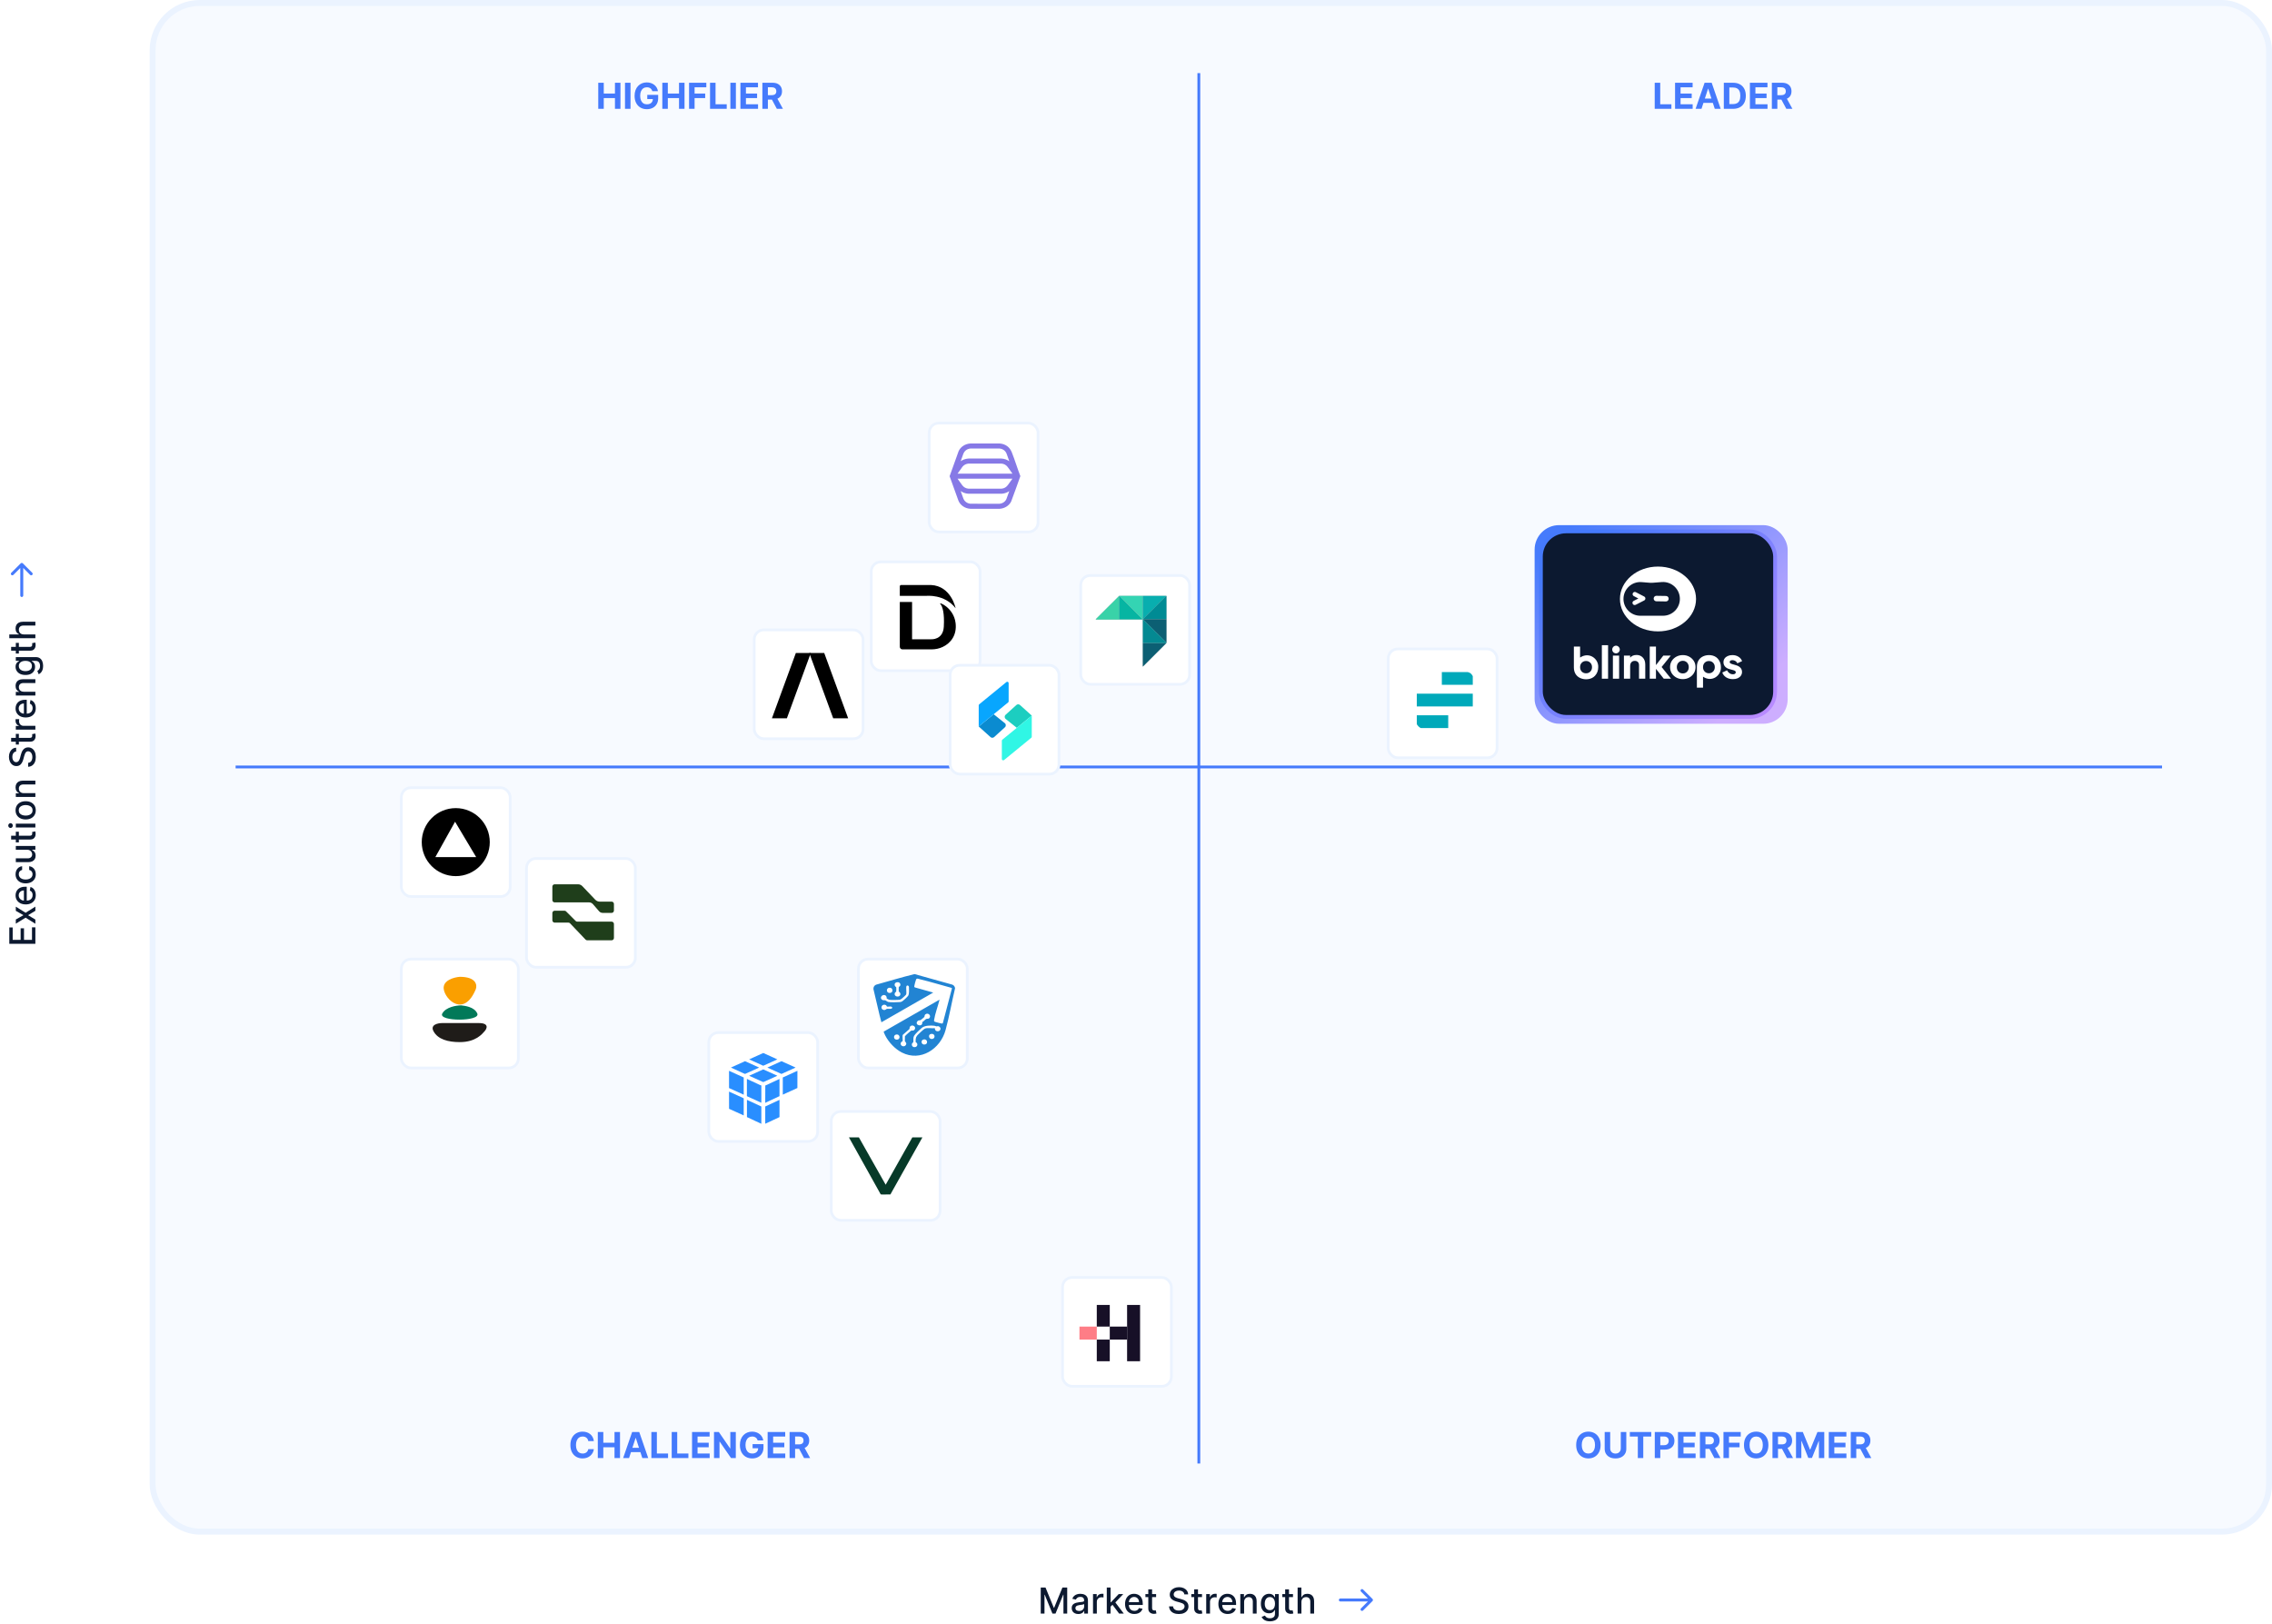 <svg width="835" height="597" viewBox="0 0 835 597" fill="none" xmlns="http://www.w3.org/2000/svg">
<path d="M382.493 583.453H384.248L387.298 590.902H387.41L390.461 583.453H392.216V593.035H390.84V586.101H390.751L387.925 593.021H386.784L383.958 586.097H383.869V593.035H382.493V583.453ZM396.297 593.194C395.841 593.194 395.429 593.11 395.061 592.941C394.693 592.77 394.402 592.522 394.186 592.198C393.974 591.873 393.868 591.475 393.868 591.004C393.868 590.599 393.946 590.265 394.102 590.003C394.258 589.741 394.469 589.534 394.734 589.381C394.999 589.228 395.295 589.113 395.623 589.035C395.95 588.957 396.284 588.898 396.624 588.857C397.054 588.807 397.404 588.767 397.672 588.735C397.94 588.701 398.135 588.646 398.257 588.572C398.379 588.497 398.439 588.375 398.439 588.207V588.174C398.439 587.765 398.324 587.449 398.093 587.224C397.865 587 397.525 586.887 397.073 586.887C396.602 586.887 396.231 586.992 395.96 587.201C395.691 587.407 395.506 587.636 395.403 587.888L394.088 587.589C394.244 587.152 394.472 586.8 394.771 586.532C395.074 586.26 395.422 586.064 395.815 585.942C396.208 585.817 396.621 585.755 397.054 585.755C397.341 585.755 397.646 585.789 397.967 585.858C398.291 585.923 398.594 586.045 398.874 586.223C399.158 586.401 399.391 586.655 399.572 586.985C399.752 587.313 399.843 587.739 399.843 588.263V593.035H398.477V592.053H398.421C398.33 592.233 398.194 592.411 398.014 592.586C397.833 592.761 397.6 592.906 397.316 593.021C397.033 593.136 396.693 593.194 396.297 593.194ZM396.601 592.071C396.987 592.071 397.318 591.995 397.593 591.842C397.87 591.689 398.081 591.49 398.224 591.243C398.371 590.994 398.444 590.727 398.444 590.443V589.517C398.394 589.567 398.297 589.613 398.154 589.657C398.014 589.698 397.853 589.733 397.672 589.765C397.491 589.793 397.315 589.819 397.143 589.844C396.972 589.866 396.828 589.885 396.713 589.9C396.442 589.935 396.194 589.992 395.969 590.073C395.748 590.155 395.57 590.271 395.436 590.424C395.305 590.574 395.239 590.774 395.239 591.023C395.239 591.369 395.367 591.631 395.623 591.809C395.879 591.984 396.204 592.071 396.601 592.071ZM401.706 593.035V585.849H403.058V586.99H403.133C403.264 586.603 403.495 586.299 403.826 586.078C404.159 585.853 404.537 585.741 404.958 585.741C405.045 585.741 405.148 585.744 405.267 585.75C405.388 585.757 405.484 585.764 405.552 585.774V587.112C405.496 587.096 405.396 587.079 405.253 587.06C405.109 587.039 404.966 587.028 404.822 587.028C404.492 587.028 404.197 587.098 403.938 587.238C403.682 587.375 403.479 587.567 403.33 587.814C403.18 588.057 403.105 588.335 403.105 588.646V593.035H401.706ZM408.049 590.597L408.04 588.89H408.283L411.147 585.849H412.822L409.556 589.311H409.336L408.049 590.597ZM406.763 593.035V583.453H408.162V593.035H406.763ZM411.301 593.035L408.728 589.62L409.692 588.642L413.018 593.035H411.301ZM416.898 593.18C416.19 593.18 415.58 593.029 415.069 592.726C414.56 592.421 414.167 591.992 413.89 591.44C413.615 590.884 413.478 590.234 413.478 589.489C413.478 588.752 413.615 588.104 413.89 587.542C414.167 586.981 414.554 586.543 415.05 586.228C415.549 585.913 416.132 585.755 416.8 585.755C417.205 585.755 417.598 585.822 417.979 585.956C418.359 586.09 418.701 586.301 419.003 586.588C419.306 586.875 419.545 587.247 419.719 587.706C419.894 588.161 419.981 588.715 419.981 589.367V589.863H414.269V588.815H418.61C418.61 588.447 418.536 588.121 418.386 587.837C418.236 587.55 418.026 587.324 417.754 587.159C417.486 586.993 417.171 586.911 416.809 586.911C416.416 586.911 416.073 587.007 415.78 587.201C415.49 587.391 415.265 587.641 415.106 587.949C414.95 588.255 414.872 588.587 414.872 588.946V589.765C414.872 590.245 414.956 590.654 415.125 590.99C415.296 591.327 415.535 591.585 415.841 591.762C416.146 591.937 416.503 592.024 416.912 592.024C417.177 592.024 417.419 591.987 417.637 591.912C417.856 591.834 418.044 591.719 418.203 591.566C418.362 591.413 418.484 591.224 418.568 591L419.892 591.238C419.786 591.628 419.596 591.97 419.322 592.263C419.05 592.553 418.709 592.779 418.297 592.941C417.888 593.101 417.422 593.18 416.898 593.18ZM424.888 585.849V586.971H420.963V585.849H424.888ZM422.015 584.127H423.414V590.925C423.414 591.196 423.455 591.401 423.536 591.538C423.617 591.672 423.721 591.764 423.849 591.814C423.98 591.861 424.122 591.884 424.275 591.884C424.387 591.884 424.486 591.876 424.57 591.861C424.654 591.845 424.72 591.833 424.766 591.823L425.019 592.979C424.938 593.01 424.822 593.041 424.673 593.072C424.523 593.107 424.336 593.125 424.111 593.129C423.743 593.135 423.4 593.069 423.082 592.932C422.764 592.795 422.507 592.583 422.31 592.296C422.114 592.009 422.015 591.649 422.015 591.215V584.127ZM435.261 585.97C435.211 585.527 435.005 585.184 434.643 584.941C434.281 584.694 433.826 584.571 433.277 584.571C432.884 584.571 432.544 584.634 432.257 584.758C431.97 584.88 431.747 585.049 431.588 585.264C431.432 585.476 431.354 585.718 431.354 585.989C431.354 586.217 431.407 586.413 431.513 586.578C431.622 586.744 431.764 586.883 431.939 586.995C432.117 587.104 432.307 587.196 432.51 587.271C432.712 587.343 432.907 587.402 433.094 587.449L434.03 587.692C434.336 587.767 434.649 587.868 434.971 587.996C435.292 588.124 435.59 588.292 435.864 588.501C436.139 588.71 436.36 588.969 436.529 589.278C436.7 589.587 436.786 589.956 436.786 590.387C436.786 590.93 436.646 591.412 436.365 591.833C436.087 592.254 435.683 592.586 435.153 592.829C434.626 593.072 433.988 593.194 433.239 593.194C432.522 593.194 431.901 593.08 431.377 592.853C430.853 592.625 430.443 592.302 430.147 591.884C429.851 591.463 429.687 590.964 429.656 590.387H431.106C431.134 590.733 431.246 591.022 431.443 591.252C431.642 591.48 431.897 591.65 432.205 591.762C432.517 591.872 432.859 591.926 433.23 591.926C433.639 591.926 434.002 591.862 434.32 591.734C434.642 591.603 434.894 591.422 435.078 591.192C435.262 590.958 435.354 590.685 435.354 590.373C435.354 590.089 435.273 589.857 435.111 589.676C434.952 589.495 434.735 589.345 434.461 589.227C434.189 589.108 433.882 589.004 433.539 588.913L432.407 588.604C431.639 588.395 431.031 588.088 430.582 587.683C430.136 587.277 429.913 586.741 429.913 586.073C429.913 585.521 430.063 585.039 430.362 584.627C430.662 584.216 431.067 583.896 431.579 583.668C432.09 583.437 432.667 583.322 433.31 583.322C433.958 583.322 434.531 583.436 435.027 583.664C435.526 583.891 435.919 584.205 436.206 584.604C436.493 585 436.642 585.456 436.655 585.97H435.261ZM441.756 585.849V586.971H437.83V585.849H441.756ZM438.883 584.127H440.282V590.925C440.282 591.196 440.323 591.401 440.404 591.538C440.485 591.672 440.589 591.764 440.717 591.814C440.848 591.861 440.99 591.884 441.143 591.884C441.255 591.884 441.353 591.876 441.438 591.861C441.522 591.845 441.587 591.833 441.634 591.823L441.887 592.979C441.806 593.01 441.69 593.041 441.541 593.072C441.391 593.107 441.204 593.125 440.979 593.129C440.611 593.135 440.268 593.069 439.95 592.932C439.632 592.795 439.374 592.583 439.178 592.296C438.981 592.009 438.883 591.649 438.883 591.215V584.127ZM443.303 593.035V585.849H444.655V586.99H444.73C444.861 586.603 445.092 586.299 445.423 586.078C445.757 585.853 446.134 585.741 446.555 585.741C446.642 585.741 446.745 585.744 446.864 585.75C446.985 585.757 447.081 585.764 447.149 585.774V587.112C447.093 587.096 446.993 587.079 446.85 587.06C446.706 587.039 446.563 587.028 446.419 587.028C446.089 587.028 445.794 587.098 445.535 587.238C445.279 587.375 445.077 587.567 444.927 587.814C444.777 588.057 444.702 588.335 444.702 588.646V593.035H443.303ZM451.2 593.18C450.492 593.18 449.882 593.029 449.37 592.726C448.862 592.421 448.469 591.992 448.191 591.44C447.917 590.884 447.78 590.234 447.78 589.489C447.78 588.752 447.917 588.104 448.191 587.542C448.469 586.981 448.856 586.543 449.352 586.228C449.851 585.913 450.434 585.755 451.102 585.755C451.507 585.755 451.9 585.822 452.281 585.956C452.661 586.09 453.003 586.301 453.305 586.588C453.608 586.875 453.846 587.247 454.021 587.706C454.196 588.161 454.283 588.715 454.283 589.367V589.863H448.57V588.815H452.912C452.912 588.447 452.837 588.121 452.688 587.837C452.538 587.55 452.327 587.324 452.056 587.159C451.788 586.993 451.473 586.911 451.111 586.911C450.718 586.911 450.375 587.007 450.082 587.201C449.792 587.391 449.567 587.641 449.408 587.949C449.252 588.255 449.174 588.587 449.174 588.946V589.765C449.174 590.245 449.258 590.654 449.427 590.99C449.598 591.327 449.837 591.585 450.142 591.762C450.448 591.937 450.805 592.024 451.214 592.024C451.479 592.024 451.721 591.987 451.939 591.912C452.157 591.834 452.346 591.719 452.505 591.566C452.664 591.413 452.786 591.224 452.87 591L454.194 591.238C454.088 591.628 453.898 591.97 453.623 592.263C453.352 592.553 453.01 592.779 452.599 592.941C452.19 593.101 451.724 593.18 451.2 593.18ZM457.234 588.768V593.035H455.835V585.849H457.178V587.018H457.267C457.432 586.638 457.691 586.332 458.044 586.101C458.399 585.87 458.847 585.755 459.386 585.755C459.876 585.755 460.305 585.858 460.673 586.064C461.041 586.267 461.326 586.569 461.529 586.971C461.732 587.374 461.833 587.871 461.833 588.464V593.035H460.434V588.632C460.434 588.111 460.299 587.704 460.027 587.411C459.756 587.115 459.383 586.967 458.909 586.967C458.585 586.967 458.296 587.037 458.044 587.177C457.794 587.318 457.596 587.524 457.449 587.795C457.306 588.063 457.234 588.388 457.234 588.768ZM466.723 595.88C466.152 595.88 465.66 595.805 465.249 595.655C464.84 595.505 464.506 595.307 464.248 595.061C463.989 594.814 463.795 594.545 463.667 594.251L464.87 593.756C464.954 593.893 465.066 594.038 465.207 594.191C465.35 594.347 465.544 594.479 465.787 594.588C466.033 594.698 466.35 594.752 466.737 594.752C467.267 594.752 467.705 594.623 468.051 594.364C468.398 594.108 468.571 593.699 468.571 593.138V591.725H468.482C468.398 591.878 468.276 592.048 468.117 592.235C467.961 592.422 467.746 592.584 467.471 592.722C467.197 592.859 466.84 592.927 466.4 592.927C465.832 592.927 465.32 592.795 464.865 592.53C464.413 592.261 464.054 591.867 463.789 591.346C463.527 590.822 463.396 590.178 463.396 589.414C463.396 588.65 463.525 587.995 463.784 587.449C464.046 586.903 464.405 586.485 464.86 586.195C465.316 585.902 465.832 585.755 466.409 585.755C466.855 585.755 467.215 585.83 467.49 585.98C467.764 586.126 467.978 586.298 468.131 586.494C468.287 586.691 468.407 586.864 468.491 587.014H468.594V585.849H469.965V593.194C469.965 593.812 469.821 594.319 469.534 594.715C469.247 595.111 468.859 595.404 468.369 595.594C467.883 595.785 467.334 595.88 466.723 595.88ZM466.709 591.767C467.111 591.767 467.451 591.674 467.728 591.486C468.009 591.296 468.221 591.025 468.365 590.672C468.511 590.317 468.585 589.891 468.585 589.395C468.585 588.912 468.513 588.486 468.369 588.118C468.226 587.75 468.015 587.463 467.738 587.257C467.46 587.048 467.117 586.943 466.709 586.943C466.287 586.943 465.937 587.053 465.656 587.271C465.375 587.486 465.163 587.779 465.019 588.15C464.879 588.522 464.809 588.936 464.809 589.395C464.809 589.866 464.881 590.279 465.024 590.635C465.168 590.99 465.38 591.268 465.66 591.468C465.944 591.667 466.294 591.767 466.709 591.767ZM475.196 585.849V586.971H471.27V585.849H475.196ZM472.323 584.127H473.722V590.925C473.722 591.196 473.762 591.401 473.844 591.538C473.925 591.672 474.029 591.764 474.157 591.814C474.288 591.861 474.43 591.884 474.583 591.884C474.695 591.884 474.793 591.876 474.878 591.861C474.962 591.845 475.027 591.833 475.074 591.823L475.327 592.979C475.246 593.01 475.13 593.041 474.98 593.072C474.831 593.107 474.644 593.125 474.419 593.129C474.051 593.135 473.708 593.069 473.39 592.932C473.072 592.795 472.814 592.583 472.618 592.296C472.421 592.009 472.323 591.649 472.323 591.215V584.127ZM478.296 588.768V593.035H476.898V583.453H478.278V587.018H478.367C478.535 586.631 478.792 586.324 479.139 586.097C479.485 585.869 479.937 585.755 480.495 585.755C480.988 585.755 481.419 585.856 481.787 586.059C482.158 586.262 482.445 586.564 482.648 586.967C482.854 587.366 482.956 587.865 482.956 588.464V593.035H481.558V588.632C481.558 588.105 481.422 587.697 481.15 587.407C480.879 587.113 480.502 586.967 480.018 586.967C479.688 586.967 479.391 587.037 479.129 587.177C478.87 587.318 478.666 587.524 478.516 587.795C478.37 588.063 478.296 588.388 478.296 588.768Z" fill="#0C1930"/>
<path d="M492.597 587.49C492.297 587.49 492.053 587.734 492.053 588.035C492.053 588.336 492.297 588.58 492.597 588.58V588.035V587.49ZM504.42 588.42C504.633 588.207 504.633 587.863 504.42 587.65L500.954 584.184C500.741 583.971 500.397 583.971 500.184 584.184C499.971 584.396 499.971 584.741 500.184 584.954L503.265 588.035L500.184 591.116C499.971 591.329 499.971 591.674 500.184 591.886C500.397 592.099 500.741 592.099 500.954 591.886L504.42 588.42ZM492.597 588.035V588.58H504.035V588.035V587.49H492.597V588.035Z" fill="#457AFC"/>
<path d="M13 346.868L3.418 346.868L3.418 340.861L4.663 340.861L4.663 345.422L7.582 345.422L7.582 341.174L8.822 341.174L8.822 345.422L11.755 345.422L11.755 340.805L13 340.805L13 346.868ZM5.814 337.938L8.611 336.352L5.814 334.752L5.814 333.222L9.407 335.463L13 333.203L13 334.733L10.314 336.352L13 337.966L13 339.5L9.407 337.264L5.814 339.472L5.814 337.938ZM13.145 328.971C13.145 329.679 12.994 330.289 12.691 330.8C12.386 331.309 11.957 331.702 11.405 331.979C10.849 332.254 10.199 332.391 9.454 332.391C8.717 332.391 8.069 332.254 7.507 331.979C6.946 331.702 6.508 331.315 6.192 330.819C5.877 330.32 5.72 329.737 5.72 329.069C5.72 328.664 5.787 328.271 5.921 327.89C6.055 327.51 6.266 327.168 6.553 326.866C6.84 326.563 7.212 326.324 7.671 326.15C8.126 325.975 8.68 325.888 9.332 325.888L9.828 325.888L9.828 331.6L8.78 331.6L8.78 327.259C8.412 327.259 8.086 327.334 7.802 327.483C7.515 327.633 7.289 327.843 7.124 328.115C6.958 328.383 6.876 328.698 6.876 329.06C6.876 329.453 6.972 329.796 7.166 330.089C7.356 330.379 7.605 330.604 7.914 330.763C8.22 330.919 8.552 330.997 8.911 330.997L9.73 330.997C10.21 330.997 10.618 330.913 10.955 330.744C11.292 330.573 11.55 330.334 11.727 330.028C11.902 329.723 11.989 329.366 11.989 328.957C11.989 328.692 11.952 328.45 11.877 328.232C11.799 328.013 11.684 327.825 11.531 327.666C11.378 327.507 11.189 327.385 10.965 327.301L11.203 325.977C11.593 326.083 11.935 326.273 12.228 326.547C12.518 326.819 12.744 327.16 12.906 327.572C13.066 327.981 13.145 328.447 13.145 328.971ZM13.145 321.309C13.145 322.004 12.988 322.603 12.672 323.105C12.354 323.604 11.916 323.988 11.358 324.256C10.8 324.524 10.16 324.658 9.44 324.658C8.71 324.658 8.066 324.521 7.507 324.247C6.946 323.972 6.508 323.585 6.192 323.086C5.877 322.587 5.72 321.999 5.72 321.323C5.72 320.777 5.821 320.29 6.024 319.863C6.224 319.435 6.504 319.091 6.866 318.829C7.228 318.564 7.651 318.406 8.134 318.356L8.134 319.718C7.797 319.793 7.507 319.964 7.264 320.232C7.021 320.498 6.899 320.853 6.899 321.299C6.899 321.689 7.002 322.031 7.208 322.324C7.411 322.614 7.701 322.84 8.078 323.002C8.452 323.164 8.895 323.245 9.407 323.245C9.931 323.245 10.383 323.166 10.764 323.007C11.144 322.848 11.439 322.623 11.648 322.333C11.857 322.04 11.961 321.695 11.961 321.299C11.961 321.034 11.913 320.794 11.816 320.579C11.716 320.36 11.575 320.178 11.39 320.031C11.207 319.882 10.985 319.777 10.726 319.718L10.726 318.356C11.191 318.406 11.606 318.557 11.971 318.81C12.336 319.063 12.623 319.401 12.832 319.825C13.04 320.246 13.145 320.741 13.145 321.309ZM10.02 312.308L5.814 312.308L5.814 310.904L13 310.904L13 312.28L11.755 312.28L11.755 312.355C12.139 312.52 12.459 312.785 12.715 313.15C12.967 313.512 13.094 313.963 13.094 314.502C13.094 314.964 12.992 315.372 12.79 315.728C12.584 316.08 12.28 316.358 11.877 316.561C11.475 316.76 10.977 316.86 10.385 316.86L5.814 316.86L5.814 315.461L10.216 315.461C10.706 315.461 11.096 315.326 11.386 315.054C11.676 314.783 11.821 314.43 11.821 313.997C11.821 313.735 11.755 313.474 11.624 313.216C11.493 312.954 11.295 312.737 11.03 312.565C10.765 312.391 10.428 312.305 10.02 312.308ZM5.814 305.67L6.936 305.67L6.936 309.595L5.814 309.595L5.814 305.67ZM4.092 308.543L4.092 307.144L10.89 307.144C11.161 307.144 11.366 307.103 11.503 307.022C11.637 306.941 11.729 306.837 11.779 306.709C11.826 306.578 11.849 306.436 11.849 306.283C11.849 306.171 11.841 306.072 11.826 305.988C11.81 305.904 11.798 305.838 11.788 305.792L12.944 305.539C12.975 305.62 13.006 305.735 13.037 305.885C13.072 306.035 13.091 306.222 13.094 306.447C13.1 306.815 13.034 307.158 12.897 307.476C12.76 307.794 12.548 308.051 12.261 308.248C11.974 308.444 11.614 308.543 11.18 308.543L4.092 308.543ZM13 304.123L5.814 304.123L5.814 302.724L13 302.724L13 304.123ZM4.705 303.416C4.705 303.659 4.624 303.868 4.461 304.043C4.296 304.215 4.1 304.3 3.872 304.3C3.641 304.3 3.445 304.215 3.282 304.043C3.117 303.868 3.034 303.659 3.034 303.416C3.034 303.173 3.117 302.965 3.282 302.794C3.445 302.619 3.641 302.532 3.872 302.532C4.1 302.532 4.296 302.619 4.461 302.794C4.624 302.965 4.705 303.173 4.705 303.416ZM13.145 297.814C13.145 298.488 12.991 299.076 12.682 299.578C12.373 300.081 11.941 300.47 11.386 300.748C10.831 301.026 10.182 301.164 9.44 301.164C8.694 301.164 8.042 301.026 7.484 300.748C6.925 300.47 6.492 300.081 6.183 299.578C5.874 299.076 5.72 298.488 5.72 297.814C5.72 297.141 5.874 296.553 6.183 296.051C6.492 295.548 6.925 295.159 7.484 294.881C8.042 294.603 8.694 294.465 9.44 294.465C10.182 294.465 10.831 294.603 11.386 294.881C11.941 295.159 12.373 295.548 12.682 296.051C12.991 296.553 13.145 297.141 13.145 297.814ZM11.971 297.81C11.971 297.373 11.855 297.011 11.624 296.724C11.394 296.437 11.086 296.225 10.703 296.088C10.319 295.948 9.896 295.877 9.435 295.877C8.976 295.877 8.555 295.948 8.172 296.088C7.785 296.225 7.474 296.437 7.241 296.724C7.007 297.011 6.89 297.373 6.89 297.81C6.89 298.25 7.007 298.615 7.241 298.905C7.474 299.192 7.785 299.405 8.172 299.546C8.555 299.683 8.976 299.751 9.435 299.751C9.896 299.751 10.319 299.683 10.703 299.546C11.086 299.405 11.394 299.192 11.624 298.905C11.855 298.615 11.971 298.25 11.971 297.81ZM8.733 291.504L13 291.504L13 292.903L5.814 292.903L5.814 291.56L6.983 291.56L6.983 291.471C6.603 291.306 6.297 291.047 6.066 290.695C5.835 290.339 5.72 289.891 5.72 289.352C5.72 288.862 5.823 288.433 6.029 288.065C6.231 287.697 6.534 287.412 6.936 287.209C7.339 287.006 7.836 286.905 8.429 286.905L13 286.905L13 288.304L8.597 288.304C8.076 288.304 7.669 288.44 7.376 288.711C7.08 288.982 6.932 289.355 6.932 289.829C6.932 290.153 7.002 290.442 7.142 290.695C7.283 290.944 7.489 291.142 7.76 291.289C8.028 291.432 8.352 291.504 8.733 291.504ZM5.935 276.204C5.492 276.253 5.149 276.459 4.906 276.821C4.659 277.183 4.536 277.638 4.536 278.187C4.536 278.58 4.599 278.92 4.723 279.207C4.845 279.494 5.013 279.717 5.229 279.876C5.441 280.032 5.683 280.11 5.954 280.11C6.182 280.11 6.378 280.057 6.543 279.951C6.709 279.842 6.848 279.7 6.96 279.525C7.069 279.348 7.161 279.157 7.236 278.955C7.308 278.752 7.367 278.557 7.414 278.37L7.657 277.434C7.732 277.128 7.833 276.815 7.961 276.494C8.089 276.172 8.257 275.875 8.466 275.6C8.675 275.326 8.934 275.104 9.243 274.936C9.552 274.764 9.921 274.678 10.352 274.678C10.895 274.678 11.377 274.819 11.798 275.099C12.219 275.377 12.551 275.781 12.794 276.311C13.037 276.838 13.159 277.476 13.159 278.225C13.159 278.942 13.045 279.563 12.818 280.087C12.59 280.611 12.267 281.021 11.849 281.317C11.428 281.614 10.929 281.777 10.352 281.809L10.352 280.358C10.698 280.33 10.987 280.218 11.217 280.021C11.445 279.822 11.615 279.568 11.727 279.259C11.837 278.947 11.891 278.605 11.891 278.234C11.891 277.826 11.827 277.462 11.699 277.144C11.568 276.823 11.387 276.57 11.157 276.386C10.923 276.202 10.65 276.11 10.338 276.11C10.054 276.11 9.822 276.191 9.641 276.353C9.46 276.512 9.31 276.729 9.192 277.004C9.073 277.275 8.969 277.582 8.878 277.925L8.569 279.058C8.36 279.825 8.053 280.433 7.648 280.882C7.242 281.328 6.706 281.551 6.038 281.551C5.486 281.551 5.004 281.402 4.592 281.102C4.181 280.803 3.861 280.397 3.633 279.886C3.402 279.374 3.287 278.797 3.287 278.155C3.287 277.506 3.401 276.933 3.629 276.438C3.856 275.938 4.17 275.545 4.569 275.258C4.965 274.972 5.421 274.822 5.935 274.809L5.935 276.204ZM5.814 269.708L6.936 269.708L6.936 273.634L5.814 273.634L5.814 269.708ZM4.092 272.581L4.092 271.182L10.89 271.182C11.161 271.182 11.366 271.142 11.503 271.061C11.637 270.979 11.729 270.875 11.779 270.747C11.826 270.616 11.849 270.474 11.849 270.321C11.849 270.209 11.841 270.111 11.826 270.027C11.81 269.942 11.798 269.877 11.788 269.83L12.944 269.577C12.975 269.658 13.006 269.774 13.037 269.924C13.072 270.073 13.091 270.26 13.094 270.485C13.1 270.853 13.034 271.196 12.897 271.514C12.76 271.833 12.548 272.09 12.261 272.286C11.974 272.483 11.614 272.581 11.18 272.581L4.092 272.581ZM13 268.161L5.814 268.161L5.814 266.809L6.955 266.809L6.955 266.734C6.568 266.603 6.264 266.372 6.043 266.041C5.818 265.708 5.706 265.33 5.706 264.909C5.706 264.822 5.709 264.719 5.715 264.6C5.722 264.479 5.729 264.384 5.739 264.315L7.077 264.315C7.061 264.371 7.044 264.471 7.025 264.614C7.003 264.758 6.993 264.901 6.993 265.045C6.993 265.376 7.063 265.67 7.203 265.929C7.34 266.185 7.532 266.388 7.779 266.537C8.022 266.687 8.299 266.762 8.611 266.762L13 266.762L13 268.161ZM13.145 260.264C13.145 260.972 12.994 261.582 12.691 262.094C12.386 262.602 11.957 262.995 11.405 263.273C10.849 263.547 10.199 263.685 9.454 263.685C8.717 263.685 8.069 263.547 7.507 263.273C6.946 262.995 6.508 262.608 6.192 262.113C5.877 261.613 5.72 261.03 5.72 260.363C5.72 259.957 5.787 259.564 5.921 259.184C6.055 258.803 6.266 258.462 6.553 258.159C6.84 257.856 7.212 257.618 7.671 257.443C8.126 257.269 8.68 257.181 9.332 257.181L9.828 257.181L9.828 262.894L8.78 262.894L8.78 258.552C8.412 258.552 8.086 258.627 7.802 258.777C7.515 258.926 7.289 259.137 7.124 259.408C6.958 259.676 6.876 259.992 6.876 260.353C6.876 260.746 6.972 261.089 7.166 261.383C7.356 261.673 7.605 261.897 7.914 262.056C8.22 262.212 8.552 262.29 8.911 262.29L9.73 262.29C10.21 262.29 10.618 262.206 10.955 262.038C11.292 261.866 11.55 261.627 11.727 261.322C11.902 261.016 11.989 260.659 11.989 260.25C11.989 259.985 11.952 259.744 11.877 259.525C11.799 259.307 11.684 259.118 11.531 258.959C11.378 258.8 11.189 258.678 10.965 258.594L11.203 257.27C11.593 257.376 11.935 257.566 12.228 257.841C12.518 258.112 12.744 258.454 12.906 258.866C13.066 259.274 13.145 259.74 13.145 260.264ZM8.733 254.23L13 254.23L13 255.629L5.814 255.629L5.814 254.286L6.983 254.286L6.983 254.197C6.603 254.032 6.297 253.773 6.066 253.421C5.835 253.065 5.72 252.617 5.72 252.078C5.72 251.588 5.823 251.159 6.029 250.791C6.231 250.423 6.534 250.138 6.936 249.935C7.339 249.732 7.836 249.631 8.429 249.631L13 249.631L13 251.03L8.597 251.03C8.076 251.03 7.669 251.166 7.376 251.437C7.08 251.708 6.932 252.081 6.932 252.555C6.932 252.88 7.002 253.168 7.142 253.421C7.283 253.67 7.488 253.868 7.76 254.015C8.028 254.158 8.352 254.23 8.733 254.23ZM15.845 244.742C15.845 245.312 15.77 245.804 15.62 246.215C15.47 246.624 15.272 246.958 15.026 247.217C14.78 247.476 14.51 247.669 14.216 247.797L13.72 246.594C13.858 246.51 14.003 246.398 14.156 246.258C14.312 246.114 14.444 245.921 14.553 245.677C14.662 245.431 14.717 245.114 14.717 244.728C14.717 244.197 14.588 243.759 14.329 243.413C14.073 243.067 13.664 242.894 13.103 242.894L11.69 242.894L11.69 242.983C11.843 243.067 12.013 243.188 12.2 243.347C12.387 243.503 12.549 243.719 12.687 243.993C12.824 244.268 12.892 244.625 12.892 245.065C12.892 245.632 12.76 246.144 12.495 246.599C12.226 247.051 11.832 247.41 11.311 247.675C10.787 247.937 10.143 248.068 9.379 248.068C8.614 248.068 7.959 247.939 7.414 247.68C6.868 247.418 6.45 247.059 6.16 246.604C5.867 246.148 5.72 245.632 5.72 245.055C5.72 244.609 5.795 244.249 5.945 243.974C6.091 243.7 6.263 243.486 6.459 243.333C6.656 243.177 6.829 243.057 6.979 242.973L6.979 242.87L5.814 242.87L5.814 241.499L13.159 241.499C13.777 241.499 14.284 241.643 14.68 241.93C15.076 242.217 15.369 242.605 15.559 243.095C15.749 243.581 15.845 244.13 15.845 244.742ZM11.732 244.756C11.732 244.353 11.639 244.013 11.451 243.736C11.261 243.455 10.99 243.243 10.637 243.099C10.282 242.953 9.856 242.88 9.36 242.88C8.877 242.88 8.451 242.951 8.083 243.095C7.715 243.238 7.428 243.449 7.222 243.726C7.013 244.004 6.908 244.347 6.908 244.756C6.908 245.177 7.018 245.528 7.236 245.808C7.451 246.089 7.744 246.301 8.115 246.445C8.487 246.585 8.901 246.655 9.36 246.655C9.831 246.655 10.244 246.584 10.6 246.44C10.955 246.297 11.233 246.084 11.433 245.804C11.632 245.52 11.732 245.171 11.732 244.756ZM5.814 236.269L6.936 236.269L6.936 240.194L5.814 240.194L5.814 236.269ZM4.092 239.141L4.092 237.742L10.89 237.742C11.161 237.742 11.366 237.702 11.503 237.621C11.637 237.54 11.729 237.435 11.779 237.307C11.826 237.176 11.849 237.034 11.849 236.881C11.849 236.769 11.841 236.671 11.826 236.587C11.81 236.503 11.798 236.437 11.788 236.39L12.944 236.138C12.975 236.219 13.006 236.334 13.037 236.484C13.072 236.634 13.09 236.821 13.094 237.045C13.1 237.413 13.034 237.756 12.897 238.075C12.76 238.393 12.548 238.65 12.261 238.847C11.974 239.043 11.614 239.141 11.18 239.141L4.092 239.141ZM8.733 233.168L13 233.168L13 234.567L3.418 234.567L3.418 233.186L6.983 233.186L6.983 233.098C6.596 232.929 6.289 232.672 6.061 232.326C5.834 231.979 5.72 231.527 5.72 230.969C5.72 230.476 5.821 230.046 6.024 229.677C6.227 229.306 6.529 229.019 6.932 228.817C7.331 228.611 7.83 228.508 8.429 228.508L13 228.508L13 229.907L8.597 229.907C8.07 229.907 7.662 230.042 7.372 230.314C7.078 230.585 6.932 230.963 6.932 231.446C6.932 231.777 7.002 232.073 7.142 232.335C7.283 232.594 7.488 232.798 7.76 232.948C8.028 233.094 8.352 233.168 8.733 233.168Z" fill="#0C1930"/>
<path d="M7.455 218.867C7.455 219.168 7.699 219.411 8 219.411C8.301 219.411 8.545 219.168 8.545 218.867L8 218.867L7.455 218.867ZM8.385 207.044C8.172 206.831 7.828 206.831 7.615 207.044L4.149 210.51C3.936 210.723 3.936 211.068 4.149 211.28C4.361 211.493 4.706 211.493 4.919 211.28L8 208.199L11.081 211.28C11.294 211.493 11.639 211.493 11.851 211.28C12.064 211.068 12.064 210.723 11.851 210.51L8.385 207.044ZM8 218.867L8.545 218.867L8.545 207.429L8 207.429L7.455 207.429L7.455 218.867L8 218.867Z" fill="#457AFC"/>
<rect x="56.089" y="1.089" width="777.821" height="561.821" rx="17.341" fill="#F7FAFF"/>
<rect x="56.089" y="1.089" width="777.821" height="561.821" rx="17.341" stroke="#EBF3FF" stroke-width="2.179"/>
<path d="M86.59 281.875H794.59" stroke="#457AFC" stroke-width="1.029"/>
<path d="M440.59 537.875L440.59 26.875" stroke="#457AFC" stroke-width="1.029"/>
<rect x="315.5" y="352.5" width="40" height="40" rx="3.5" fill="white"/>
<rect x="315.5" y="352.5" width="40" height="40" rx="3.5" stroke="#EBF3FF"/>
<path d="M349.953 361.865L336.116 358C331.36 359.16 326.663 360.601 321.941 361.904C321.284 362.199 320.956 362.801 321.005 363.517C321.767 366.703 322.503 369.895 323.254 373.083C323.461 373.958 323.674 374.846 323.929 375.708C330.291 372.093 336.639 368.452 342.976 364.793L336.189 362.883C335.993 362.723 335.991 362.655 336.019 362.415C336.066 362 336.506 360.373 336.673 359.989C336.926 359.404 337.624 359.783 338.119 359.902C342.009 360.839 345.864 362.036 349.724 363.07L349.863 363.234L346.506 376.032C346.466 376.089 346.266 376.188 346.203 376.198C346.021 376.225 344.041 375.69 343.743 375.579C343.243 375.394 343.234 375.333 343.311 374.804C343.615 372.686 344.682 369.857 345.226 367.682C345.248 367.595 345.374 367.415 345.19 367.458L324.754 379.159C324.801 379.226 324.804 379.31 324.829 379.384C324.973 379.796 325.158 380.195 325.354 380.584C326.604 383.07 328.969 385.552 331.453 386.823C338.326 390.34 345.61 385.497 347.501 378.62C348.879 373.607 349.791 368.279 351 363.22C350.946 362.612 350.543 362.057 349.953 361.865ZM330.907 361.94C330.893 362.52 330.433 362.552 330.32 362.747C330.279 362.816 330.275 364.194 330.303 364.345C330.354 364.613 331.048 364.738 330.887 365.527C330.63 366.779 328.327 366.336 328.886 364.951C329.016 364.63 329.288 364.584 329.366 364.456C329.424 364.36 329.436 363.008 329.389 362.858C329.337 362.688 328.975 362.605 328.862 362.261C328.355 360.724 330.943 360.483 330.907 361.94ZM327.193 363.03C327.934 363.115 328.264 364.121 327.728 364.656C327.638 364.746 327.392 364.881 327.263 364.903C325.521 365.197 325.498 362.832 327.193 363.03ZM325.993 370.759C325.616 370.831 325.461 371.319 324.75 371.175C323.478 370.916 323.817 369.045 325.224 369.275C325.86 369.379 325.836 369.838 325.966 369.92C326.264 370.111 327.789 369.608 327.892 370.287C328.006 371.046 326.443 370.673 325.993 370.759ZM333.865 365.807C333.675 366.24 331.873 367.893 331.432 368.098C331.198 368.206 330.976 368.263 330.719 368.284C329.835 368.36 327.353 368.402 326.534 368.264C326.06 368.184 325.63 367.708 325.299 367.625C324.859 367.515 324.504 367.753 324.076 367.348C323.037 366.365 324.822 365.004 325.654 366.069C325.966 366.47 325.799 366.823 325.895 366.992C325.94 367.072 326.735 367.44 326.89 367.458C327.696 367.557 329.661 367.533 330.494 367.46C331.145 367.402 331.861 366.674 332.33 366.22C332.494 366.06 332.989 365.615 333.045 365.435C333.244 364.787 332.881 362.842 333.161 362.401C333.425 361.985 334.003 362.186 334.057 362.765C334.119 363.447 334.125 365.217 333.865 365.807ZM337.127 375.37C337.511 374.852 337.914 375.08 338.325 374.918C338.425 374.879 339.676 373.839 339.712 373.756C339.85 373.44 339.714 373.098 340.101 372.793C341.107 372.003 342.371 373.299 341.553 374.172C341.186 374.565 340.785 374.333 340.43 374.474C340.037 374.63 339.408 375.471 338.937 375.646C339.245 377.663 336.029 376.849 337.127 375.37ZM329.515 382.089C328.321 382.039 328.278 380.441 329.308 380.226C330.868 379.902 331.1 382.155 329.515 382.089ZM333.077 380.32C332.9 380.49 332.713 380.663 332.569 380.862L332.555 382.646C332.92 383.159 333.322 383.446 332.887 384.106C332.264 385.051 330.617 384.32 331.091 383.21C331.256 382.822 331.681 382.729 331.716 382.673C331.866 382.438 331.568 380.725 331.799 380.318L334.207 378.226C334.395 377.893 334.156 377.519 334.614 377.133C335.465 376.416 336.822 377.423 336.152 378.371C335.722 378.982 335.203 378.641 334.804 378.823C334.669 378.884 333.288 380.118 333.077 380.32ZM340.054 383.85C338.554 384.243 338.22 382.279 339.432 382.027C340.839 381.734 341.161 383.558 340.054 383.85ZM342.754 381.823C341.411 382.181 340.899 380.257 342.131 380.001C343.652 379.686 343.892 381.52 342.754 381.823ZM344.197 378.951C343.753 378.806 343.55 378.322 343.576 377.884C342.546 378.02 340.729 377.618 339.834 378.079C339.413 378.296 337.336 380.238 337.013 380.657C336.463 381.373 336.506 382.144 336.526 383.006C337.67 383.574 337.115 385.093 335.848 384.826C335.192 384.687 334.905 383.913 335.293 383.363C335.382 383.236 335.616 383.134 335.629 383.081C335.817 382.308 335.463 381.692 335.937 380.706C336.227 380.102 338.217 378.218 338.816 377.735C339.908 376.855 342.03 376.832 343.39 376.983C343.655 377.013 343.931 377.195 344.145 377.203C344.578 377.221 344.725 376.98 345.221 377.326C346.184 378 345.415 379.349 344.197 378.951Z" fill="#2284D3"/>
<rect x="260.5" y="379.5" width="40" height="40" rx="3.5" fill="white"/>
<rect x="260.5" y="379.5" width="40" height="40" rx="3.5" stroke="#EBF3FF"/>
<path d="M267.956 401.196L273.331 403.644V409.946L267.945 407.509L267.933 401.219L267.956 401.196Z" fill="#298EFF"/>
<path d="M267.956 393.555L273.331 396.003V402.326L267.937 399.887L267.933 393.599L267.956 393.555Z" fill="#298EFF"/>
<path d="M293.044 393.555L293.067 393.577C293.067 393.592 293.065 393.607 293.067 393.622L293.045 393.633L293.067 393.644L293.055 399.869L287.69 402.306V395.993L293.044 393.556V393.555Z" fill="#298EFF"/>
<path d="M279.805 406.668C279.805 408.691 279.805 410.714 279.805 412.737C279.805 412.752 279.805 412.767 279.805 412.782C279.805 412.834 279.805 412.886 279.805 412.938C279.805 412.945 279.805 412.952 279.805 412.96V412.982C279.8 413.021 279.784 412.992 279.767 412.987C279.726 412.973 279.657 412.94 279.61 412.92C278.45 412.419 277.285 411.834 276.139 411.301C275.653 411.076 275.056 410.755 274.563 410.589L274.517 410.567V404.254C274.519 404.247 274.515 404.238 274.517 404.231H274.54L279.804 406.668H279.805Z" fill="#298EFF"/>
<path d="M274.564 396.545C274.733 396.618 274.896 396.716 275.064 396.793C276.252 397.341 277.444 397.898 278.635 398.444C278.853 398.544 279.564 398.907 279.738 398.937C279.844 398.998 279.802 399.157 279.805 399.269C279.805 399.284 279.805 399.298 279.805 399.314C279.842 401.306 279.776 403.302 279.805 405.295L274.518 402.88V396.567C274.523 396.558 274.533 396.551 274.541 396.545H274.564Z" fill="#298EFF"/>
<path d="M286.458 404.231H286.481C286.483 404.238 286.48 404.246 286.481 404.254V410.544C286.474 410.552 286.467 410.56 286.458 410.567L286.413 410.589C284.737 411.306 283.108 412.21 281.433 412.919C281.403 412.932 281.255 412.997 281.239 412.981C281.236 412.952 281.241 412.922 281.239 412.893C281.274 412.884 281.273 412.811 281.239 412.805C281.239 412.79 281.239 412.775 281.239 412.76V406.668L281.261 406.646L286.458 404.231Z" fill="#298EFF"/>
<path d="M286.481 396.545V402.858L281.284 405.295L281.239 405.273C281.237 405.244 281.239 405.213 281.239 405.184C281.272 405.181 281.272 405.12 281.239 405.118C281.239 405.081 281.239 405.044 281.239 405.008L281.261 398.961L286.481 396.546V396.545Z" fill="#298EFF"/>
<path d="M292.372 392.337L292.29 392.4L287.209 394.698L284.786 393.603C283.874 393.19 282.96 392.778 282.045 392.37C282.032 392.333 282.135 392.302 282.165 392.289C283.84 391.518 285.527 390.771 287.209 390.013L292.372 392.337Z" fill="#298EFF"/>
<path d="M285.652 389.325C285.688 389.363 285.556 389.407 285.533 389.417C283.871 390.2 282.174 390.914 280.508 391.689L275.349 389.357C275.336 389.321 275.439 389.289 275.469 389.276C277.144 388.504 278.836 387.767 280.513 387L285.653 389.325H285.652Z" fill="#298EFF"/>
<path d="M278.955 392.38L273.814 394.698C273.601 394.598 273.374 394.52 273.161 394.422C271.721 393.776 270.262 393.131 268.838 392.451C268.777 392.422 268.691 392.394 268.651 392.337L273.814 390.012L278.904 392.309L278.955 392.379V392.38Z" fill="#298EFF"/>
<path d="M285.651 395.393L280.511 397.698C278.929 396.997 277.335 396.3 275.766 395.568C275.729 395.551 275.331 395.371 275.348 395.349L280.51 393.023L285.601 395.323L285.653 395.393H285.651Z" fill="#298EFF"/>
<path d="M274.519 402.88L274.495 402.827V396.642C274.483 396.604 274.509 396.588 274.519 396.567V402.88Z" fill="#298EFF"/>
<path d="M281.239 405.006C281.218 403.009 281.256 401.011 281.238 399.013C281.242 398.986 281.234 398.976 281.262 398.96L281.239 405.006Z" fill="#298EFF"/>
<path d="M281.239 412.759C281.212 410.751 281.259 408.742 281.239 406.734V412.759Z" fill="#298EFF"/>
<path d="M279.805 405.295C279.777 403.303 279.842 401.306 279.805 399.314V405.295Z" fill="#298EFF"/>
<path d="M279.737 398.937C279.771 398.943 279.814 398.933 279.849 398.937C279.829 399.033 279.857 399.089 279.849 399.191C279.846 399.233 279.874 399.282 279.805 399.269C279.803 399.157 279.845 398.996 279.739 398.937H279.737Z" fill="#298EFF"/>
<path d="M279.805 412.781H279.85V412.922L279.805 412.935C279.805 412.884 279.805 412.832 279.805 412.78V412.781Z" fill="#298EFF"/>
<path d="M281.239 412.892C281.236 412.863 281.239 412.833 281.239 412.803C281.273 412.81 281.274 412.883 281.239 412.892Z" fill="#298EFF"/>
<path d="M281.239 405.182C281.239 405.16 281.239 405.138 281.239 405.117C281.272 405.12 281.272 405.18 281.239 405.182Z" fill="#298EFF"/>
<path d="M281.282 405.294L281.239 405.316C281.239 405.302 281.239 405.288 281.239 405.274L281.282 405.295V405.294Z" fill="#298EFF"/>
<path d="M267.955 401.195L267.933 401.217V401.175L267.955 401.195Z" fill="#298EFF"/>
<path d="M274.562 410.587C274.548 410.582 274.522 410.594 274.518 410.566L274.562 410.587Z" fill="#298EFF"/>
<path d="M286.456 410.566C286.443 410.574 286.435 410.589 286.413 410.587L286.456 410.566Z" fill="#298EFF"/>
<path d="M274.541 404.232H274.518C274.521 404.224 274.515 404.214 274.53 404.21L274.541 404.232Z" fill="#298EFF"/>
<path d="M286.482 404.232H286.458L286.47 404.21C286.485 404.214 286.479 404.224 286.482 404.232Z" fill="#298EFF"/>
<path d="M274.564 396.545H274.541L274.553 396.523C274.559 396.523 274.56 396.543 274.564 396.545Z" fill="#298EFF"/>
<path d="M293.067 393.643L293.045 393.632L293.067 393.621C293.067 393.629 293.067 393.635 293.067 393.643Z" fill="#298EFF"/>
<path d="M279.805 412.981V412.958C279.805 412.958 279.826 412.965 279.826 412.969L279.805 412.979V412.981Z" fill="#298EFF"/>
<rect x="305.5" y="408.5" width="40" height="40" rx="3.5" fill="white"/>
<rect x="305.5" y="408.5" width="40" height="40" rx="3.5" stroke="#EBF3FF"/>
<g clip-path="url(#clip0_3509_114)">
<path d="M315.66 418.018L325.501 435.415L335.295 418.018H339L327.231 438.995C326.191 438.926 324.964 439.072 323.95 438.994C323.82 438.984 323.71 438.988 323.645 438.895L312 418.018H315.66Z" fill="#073A29"/>
</g>
<rect x="193.5" y="315.5" width="40" height="40" rx="3.5" fill="white"/>
<rect x="193.5" y="315.5" width="40" height="40" rx="3.5" stroke="#EBF3FF"/>
<g clip-path="url(#clip1_3509_114)">
<path d="M203.826 331.649H216.518C217.051 331.649 217.558 331.885 217.916 332.299L220.174 334.906C220.504 335.287 220.973 335.504 221.463 335.504H224.807C225.263 335.504 225.633 335.116 225.633 334.638V332.237C225.633 331.758 225.262 331.37 224.807 331.37H220.399C219.786 331.37 219.197 331.115 218.763 330.659L214.018 325.676C213.605 325.243 213.046 325 212.462 325H203.826C203.37 325 203 325.389 203 325.867V330.782C203 331.261 203.37 331.648 203.826 331.648V331.649Z" fill="#1F3E1B"/>
<path d="M203 335.575V338.212C203 338.691 203.37 339.079 203.825 339.079H208.911C209.131 339.079 209.341 339.171 209.496 339.333L215.203 345.323C215.358 345.486 215.568 345.577 215.787 345.577H224.808C225.264 345.577 225.633 345.189 225.633 344.711V339.596C225.633 339.117 225.263 338.73 224.808 338.73H212.15C211.938 338.73 211.733 338.644 211.58 338.49L208.043 334.951C207.89 334.797 207.685 334.711 207.473 334.711H203.825C203.369 334.711 203 335.1 203 335.578V335.575Z" fill="#1F3E1B"/>
</g>
<rect x="147.5" y="289.5" width="40" height="40" rx="3.5" fill="white"/>
<rect x="147.5" y="289.5" width="40" height="40" rx="3.5" stroke="#EBF3FF"/>
<circle cx="167.5" cy="309.5" r="12.5" fill="black"/>
<path d="M175 315H160L167.241 302L175 315Z" fill="white"/>
<rect x="147.5" y="352.5" width="43" height="40" rx="3.5" fill="white"/>
<rect x="147.5" y="352.5" width="43" height="40" rx="3.5" stroke="#EBF3FF"/>
<path d="M159.321 379C158.033 376.6 160.931 376 162.54 376H175.955C179.818 376 178.996 378 178.101 379C177.207 380 174.882 383 168.979 383C164.687 383 160.931 382 159.321 379Z" fill="#1F1C19"/>
<path d="M162.54 372.5C163.828 370.1 167.727 369.5 169.516 369.5C170.768 369.667 174.345 370 175.418 372.5C176.694 375.473 160.931 375.5 162.54 372.5Z" fill="#027959"/>
<path d="M163.077 363.5C162.648 360.3 166.833 359.167 168.979 359C174.989 359 175.418 362 174.882 363.5C170.589 374 163.614 367.5 163.077 363.5Z" fill="#FA9F00"/>
<rect x="390.5" y="469.5" width="40" height="40" rx="3.5" fill="white"/>
<rect x="390.5" y="469.5" width="40" height="40" rx="3.5" stroke="#EBF3FF"/>
<rect x="396.72" y="487.554" width="6.366" height="4.774" fill="#FE7D86"/>
<rect x="407.859" y="487.554" width="6.366" height="4.774" fill="#171027"/>
<rect x="403.086" y="487.554" width="7.957" height="4.774" transform="rotate(-90 403.086 487.554)" fill="#171027"/>
<rect x="403.086" y="500.286" width="7.957" height="4.774" transform="rotate(-90 403.086 500.286)" fill="#171027"/>
<rect x="414.226" y="500.286" width="20.689" height="4.774" transform="rotate(-90 414.226 500.286)" fill="#171027"/>
<rect x="320.195" y="206.5" width="40" height="40" rx="3.5" fill="white"/>
<rect x="320.195" y="206.5" width="40" height="40" rx="3.5" stroke="#EBF3FF"/>
<path d="M330.695 215.508V218.999H340.41C340.41 218.999 347.105 218.237 351.194 223.523C351.194 223.523 349.612 215.347 342.13 215H331.191C330.917 215 330.695 215.227 330.695 215.508Z" fill="black"/>
<path d="M330.695 221.237H335.203V234.947H342.224C342.224 234.947 346.587 235.278 346.867 230.325C347.148 225.372 346.409 222.854 345.571 221.95C344.734 221.045 350.498 223.187 351.197 228.995C351.719 233.352 349.498 236.283 346.547 237.723C345.222 238.37 343.76 238.66 342.293 238.66H331.634C331.117 238.66 330.695 238.231 330.695 237.698V221.237Z" fill="black"/>
<rect x="277.195" y="231.5" width="40" height="40" rx="3.5" fill="white"/>
<rect x="277.195" y="231.5" width="40" height="40" rx="3.5" stroke="#EBF3FF"/>
<path d="M289.189 263.996H283.695L292.485 240H297.978L289.189 263.996Z" fill="black"/>
<path d="M306.218 263.996H311.711L302.922 240H297.428L306.218 263.996Z" fill="black"/>
<rect x="349.195" y="244.5" width="40" height="40" rx="3.5" fill="white"/>
<rect x="349.195" y="244.5" width="40" height="40" rx="3.5" stroke="#EBF3FF"/>
<path d="M379.195 263L373.695 267.5L369.611 264.232C369.13 263.848 369.108 263.125 369.563 262.711L373.526 259.108C373.906 258.763 374.486 258.762 374.868 259.105L379.195 263Z" fill="#1CCEC0"/>
<path d="M368.379 271.85L379.195 263V270.763C379.195 270.913 379.128 271.055 379.012 271.15L369.012 279.332C368.685 279.599 368.195 279.367 368.195 278.945V272.237C368.195 272.087 368.263 271.945 368.379 271.85Z" fill="#30F6E5"/>
<path d="M359.695 267L365.195 262.5L369.28 265.768C369.76 266.152 369.783 266.875 369.328 267.289L365.365 270.892C364.985 271.237 364.405 271.238 364.023 270.895L359.695 267Z" fill="#0B8BD0"/>
<path d="M370.512 258.15L359.695 267L359.695 259.237C359.695 259.087 359.763 258.945 359.879 258.85L369.879 250.668C370.205 250.401 370.695 250.633 370.695 251.055L370.695 257.763C370.695 257.913 370.628 258.055 370.512 258.15Z" fill="#08A6FE"/>
<rect x="397.195" y="211.5" width="40" height="40" rx="3.5" fill="white"/>
<rect x="397.195" y="211.5" width="40" height="40" rx="3.5" stroke="#EBF3FF"/>
<g clip-path="url(#clip2_3509_114)">
<path d="M411.316 219L402.795 227.487L402.695 227.689H420.004C420.004 230.563 420.004 233.438 420.004 236.31C420.004 239.205 420.003 242.104 420.004 244.999L428.625 236.378L428.693 236.175C428.693 233.325 428.694 230.471 428.693 227.622C428.691 224.762 428.693 221.901 428.693 219.04L428.556 218.999C425.708 219 422.855 219.002 420.004 219C417.132 219 414.256 219.002 411.384 219H411.316Z" fill="#B7B7B7"/>
<path d="M411.316 219V227.623L419.937 227.621H420.004V227.689H402.695L402.795 227.486L411.316 219Z" fill="#39D2A8"/>
<path d="M428.56 219L428.696 219.041C428.696 221.9 428.693 224.763 428.696 227.623H420.075C420.053 227.623 420.03 227.623 420.008 227.623V227.555L428.56 219Z" fill="#008B94"/>
<path d="M428.627 236.377L420.006 244.999C420.004 242.104 420.006 239.205 420.006 236.31L428.627 236.377Z" fill="#0C5F73"/>
<path d="M428.694 227.621C428.696 230.471 428.694 233.325 428.694 236.175L420.074 227.621H428.694Z" fill="#0C5F73"/>
<path d="M428.695 236.176L428.627 236.379L420.006 236.311C420.006 233.439 420.006 230.562 420.006 227.69V227.623C420.029 227.623 420.051 227.623 420.074 227.623L428.695 236.176Z" fill="#048992"/>
<path d="M419.937 227.621L411.316 227.623V219H411.384L419.937 227.621Z" fill="#06B5A2"/>
<path d="M420.005 219V227.621H419.938L411.384 219C414.256 219.001 417.133 219 420.005 219Z" fill="#34D4B3"/>
<path d="M428.56 219L420.006 227.554V219C422.856 219.001 425.709 219 428.56 219Z" fill="#08AEAF"/>
</g>
<rect x="510.195" y="238.5" width="40" height="40" rx="3.5" fill="white"/>
<rect x="510.195" y="238.5" width="40" height="40" rx="3.5" stroke="#EBF3FF"/>
<path d="M541.271 254.943H520.695V259.633H541.271V254.943Z" fill="#00A9BA"/>
<path d="M541.272 248.531V251.689H529.901V247H539.422C539.458 247 540.014 247.199 540.099 247.239C540.639 247.496 541.009 247.988 541.272 248.531Z" fill="#00A9BA"/>
<path d="M532.247 262.887V267.576H522.275C521.826 267.576 520.695 266.492 520.695 265.997V262.887H532.247Z" fill="#00A9BA"/>
<rect x="341.5" y="155.5" width="40" height="40" rx="3.5" fill="white"/>
<rect x="341.5" y="155.5" width="40" height="40" rx="3.5" stroke="#EBF3FF"/>
<g clip-path="url(#clip3_3509_114)">
<path d="M356.647 186.991L367.276 187C369.122 186.919 370.787 185.919 371.591 184.381C372.774 181.264 373.885 178.119 375 174.98C373.882 172.097 373.001 169.127 371.863 166.252C371.128 164.394 369.648 163.196 367.478 163H356.55C354.694 163.129 353.057 164.2 352.321 165.78L349 175.021L352.231 183.983C352.903 185.7 354.676 186.899 356.647 186.991ZM370.931 180.483L369.891 183.366C369.457 184.407 368.42 185.083 367.218 185.15C363.636 185.128 360.048 185.189 356.469 185.119C355.399 184.963 354.524 184.313 354.117 183.386C353.71 182.459 353.463 181.409 353.069 180.47L353.715 180.863C354.366 181.202 355.084 181.387 355.828 181.45L368.228 181.448C368.977 181.38 369.689 181.176 370.343 180.836L370.931 180.483V180.483ZM372.087 175.925C371.484 176.708 370.958 177.571 370.347 178.347C369.785 179.061 369.061 179.521 368.085 179.6H355.915C354.982 179.52 354.246 179.099 353.699 178.412C353.069 177.621 352.535 176.725 351.914 175.925H372.087L372.087 175.925ZM372.087 174.075H351.913L353.739 171.519C354.298 170.836 355.098 170.428 356.031 170.374H367.941C368.962 170.426 369.723 170.853 370.318 171.6C370.944 172.384 371.482 173.274 372.087 174.075V174.075ZM370.931 169.517C370.085 168.907 369.071 168.578 367.999 168.523L355.945 168.525C355.154 168.579 354.397 168.77 353.704 169.127L353.069 169.503C353.426 168.608 353.686 167.657 354.051 166.768C354.493 165.69 355.35 164.991 356.608 164.85H367.362C368.555 164.955 369.479 165.648 369.912 166.668C370.301 167.584 370.562 168.59 370.93 169.517H370.931Z" fill="#8679E6"/>
</g>
<g filter="url(#filter0_f_3509_114)">
<rect x="564" y="193" width="93" height="73" rx="9" fill="url(#paint0_linear_3509_114)"/>
</g>
<rect x="566.3" y="195.3" width="86.08" height="68.169" rx="9.24" fill="#0C1930"/>
<rect x="566.3" y="195.3" width="86.08" height="68.169" rx="9.24" stroke="url(#paint1_linear_3509_114)" stroke-width="1.4"/>
<g clip-path="url(#clip4_3509_114)">
<path d="M609.342 208.228C617.064 208.228 623.325 213.56 623.325 220.138C623.325 226.716 617.064 232.049 609.342 232.049C601.619 232.049 595.358 226.716 595.358 220.138C595.358 213.56 601.619 208.228 609.342 208.228ZM610.696 213.921L607.544 214.17C607.075 214.207 606.604 214.207 606.136 214.168L603.351 213.94C599.745 213.645 596.655 216.492 596.655 220.111C596.655 223.53 599.426 226.301 602.845 226.301H611.185C614.609 226.301 617.385 223.525 617.385 220.101C617.385 216.484 614.301 213.635 610.696 213.921ZM600.104 217.983C600.312 217.586 600.804 217.434 601.201 217.641L604.275 219.241C604.543 219.381 604.712 219.658 604.711 219.96C604.711 220.263 604.54 220.54 604.27 220.678L601.144 222.28C600.745 222.485 600.255 222.328 600.049 221.931C599.843 221.533 600 221.045 600.399 220.84L602.132 219.952L600.447 219.076C600.049 218.868 599.895 218.379 600.104 217.983ZM612.3 219.031C612.856 219.04 613.276 219.511 613.267 220.054C613.258 220.597 612.823 221.053 612.267 221.044L608.719 220.986C608.163 220.977 607.743 220.507 607.752 219.964C607.761 219.421 608.196 218.964 608.752 218.973L612.3 219.031Z" fill="white"/>
<path d="M630.437 248.955C629.189 249.706 627.525 249.803 625.893 248.7V252.634V252.717H625.81H623.72H623.637V252.634V245.077C623.637 243.397 624.363 241.914 625.993 241.189C626.805 240.828 627.797 240.683 628.751 240.802C629.704 240.921 630.626 241.311 631.282 242.027C632.075 242.891 632.469 243.948 632.469 245.19C632.552 246.731 631.714 248.185 630.437 248.955ZM629.592 243.565C629.189 243.152 628.674 242.946 628.046 242.946C627.419 242.946 626.907 243.152 626.501 243.565C626.098 243.987 625.893 244.529 625.893 245.193C625.893 245.857 626.098 246.392 626.501 246.805C626.904 247.227 627.419 247.44 628.046 247.44C628.674 247.44 629.186 247.227 629.592 246.805C630.005 246.392 630.216 245.857 630.216 245.193C630.216 244.529 630.008 243.987 629.592 243.565Z" fill="white"/>
<path d="M618.465 249.598C617.602 249.598 616.813 249.407 616.098 249.025C615.394 248.642 614.829 248.12 614.403 247.459C613.987 246.787 613.779 246.027 613.779 245.18C613.779 244.322 613.987 243.562 614.403 242.9C614.829 242.239 615.394 241.717 616.098 241.335C616.813 240.952 617.602 240.761 618.465 240.761C619.329 240.761 620.113 240.952 620.817 241.335C621.52 241.717 622.08 242.239 622.496 242.9C622.923 243.562 623.136 244.322 623.136 245.18C623.136 246.027 622.923 246.787 622.496 247.459C622.08 248.12 621.52 248.642 620.817 249.025C620.113 249.407 619.329 249.598 618.465 249.598ZM618.465 247.505C618.902 247.505 619.281 247.407 619.601 247.211C619.932 247.014 620.187 246.74 620.369 246.389C620.561 246.037 620.657 245.634 620.657 245.18C620.657 244.725 620.561 244.327 620.369 243.986C620.187 243.634 619.932 243.36 619.601 243.164C619.281 242.957 618.902 242.854 618.465 242.854C618.028 242.854 617.644 242.957 617.314 243.164C616.983 243.36 616.722 243.634 616.53 243.986C616.349 244.327 616.258 244.725 616.258 245.18C616.258 245.634 616.349 246.037 616.53 246.389C616.722 246.74 616.983 247.014 617.314 247.211C617.644 247.407 618.028 247.505 618.465 247.505Z" fill="white"/>
<path d="M636.884 249.598C635.934 249.598 635.106 249.381 634.4 248.947C633.703 248.503 633.229 247.908 632.975 247.164L634.716 246.358C634.937 246.813 635.238 247.169 635.618 247.428C635.997 247.686 636.419 247.815 636.884 247.815C637.221 247.815 637.479 247.748 637.659 247.614C637.838 247.479 637.928 247.293 637.928 247.056C637.928 246.932 637.896 246.828 637.833 246.746C637.769 246.652 637.674 246.57 637.548 246.497C637.422 246.425 637.263 246.363 637.073 246.311L635.602 245.908C634.895 245.712 634.352 245.397 633.973 244.962C633.593 244.518 633.403 243.996 633.403 243.397C633.403 242.869 633.54 242.409 633.814 242.017C634.088 241.624 634.474 241.319 634.969 241.102C635.465 240.875 636.034 240.761 636.678 240.761C637.522 240.761 638.26 240.957 638.893 241.35C639.536 241.732 639.99 242.275 640.253 242.978L638.497 243.784C638.371 243.433 638.139 243.154 637.801 242.947C637.474 242.73 637.1 242.621 636.678 242.621C636.372 242.621 636.129 242.683 635.95 242.807C635.781 242.931 635.697 243.102 635.697 243.319C635.697 243.433 635.729 243.536 635.792 243.629C635.855 243.722 635.955 243.805 636.092 243.877C636.24 243.95 636.419 244.017 636.631 244.079L638.007 244.482C638.724 244.689 639.272 245.004 639.652 245.428C640.032 245.841 640.222 246.353 640.222 246.963C640.222 247.49 640.08 247.95 639.795 248.342C639.52 248.735 639.136 249.045 638.64 249.273C638.144 249.49 637.558 249.598 636.884 249.598Z" fill="white"/>
<path d="M585.317 241.407C584.052 240.651 582.365 240.554 580.71 241.663V237.706V237.622H580.626H578.508H578.424V237.706V245.309C578.424 247 579.16 248.492 580.811 249.222C581.635 249.585 582.641 249.731 583.607 249.611C584.574 249.491 585.508 249.098 586.173 248.378C586.978 247.509 587.376 246.445 587.376 245.196C587.461 243.645 586.611 242.182 585.317 241.407ZM584.46 246.831C584.052 247.246 583.529 247.454 582.894 247.454C582.258 247.454 581.739 247.246 581.327 246.831C580.918 246.406 580.71 245.861 580.71 245.193C580.71 244.524 580.918 243.986 581.327 243.571C581.735 243.146 582.258 242.932 582.894 242.932C583.529 242.932 584.048 243.146 584.46 243.571C584.879 243.986 585.093 244.524 585.093 245.193C585.093 245.861 584.882 246.406 584.46 246.831Z" fill="white"/>
<path d="M588.709 249.354V249.439H588.793H590.912H590.996V249.354V237.206V237.122H590.912H588.793H588.709V237.206V249.354Z" fill="white"/>
<path d="M592.923 239.711C593.202 239.983 593.529 240.12 593.902 240.12C594.285 240.12 594.613 239.983 594.882 239.711C595.161 239.429 595.301 239.098 595.301 238.722C595.301 238.342 595.161 238.011 594.882 237.732C594.616 237.447 594.288 237.304 593.902 237.304C593.529 237.304 593.202 237.447 592.923 237.729C592.657 238.011 592.521 238.342 592.521 238.718C592.521 239.098 592.657 239.429 592.923 239.711Z" fill="white"/>
<path d="M592.768 249.355V249.439H592.852H594.97H595.055V249.355V241.034V240.95H594.97H592.852H592.768V241.034V249.355Z" fill="white"/>
<path d="M604.577 249.44H604.662V249.355V244.246C604.662 243.153 604.36 242.287 603.75 241.658C603.153 241.028 602.391 240.717 601.473 240.717C600.438 240.717 599.647 241.045 599.108 241.71V241.035V240.95H599.024H596.906H596.822V241.035V249.355V249.44H596.906H599.024H599.108V249.355V244.863C599.108 244.188 599.271 243.695 599.579 243.374C599.89 243.049 600.302 242.884 600.831 242.884C601.304 242.884 601.678 243.027 601.953 243.309C602.229 243.578 602.372 243.974 602.372 244.512V249.355V249.44H602.456H604.577Z" fill="white"/>
<path d="M613.964 249.439H614.139L614.029 249.299L610.671 245.144L613.931 241.086L614.042 240.95H613.866H611.336H611.294L611.268 240.982L608.595 244.447V237.706V237.622H608.51H606.392H606.308V237.706V249.355V249.439H606.392H608.51H608.595V249.355V245.819L611.433 249.406L611.459 249.439H611.498H613.964Z" fill="white"/>
</g>
<path d="M219.869 40V30.418H221.895V34.371H226.007V30.418H228.029V40H226.007V36.042H221.895V40H219.869ZM231.725 30.418V40H229.699V30.418H231.725ZM239.745 33.515C239.68 33.288 239.588 33.087 239.469 32.912C239.351 32.734 239.206 32.584 239.034 32.463C238.866 32.338 238.672 32.243 238.454 32.177C238.239 32.112 238 32.079 237.738 32.079C237.248 32.079 236.818 32.201 236.447 32.444C236.079 32.687 235.792 33.041 235.586 33.506C235.38 33.968 235.277 34.532 235.277 35.2C235.277 35.867 235.378 36.435 235.581 36.903C235.784 37.371 236.071 37.728 236.442 37.974C236.813 38.217 237.251 38.339 237.757 38.339C238.215 38.339 238.607 38.258 238.931 38.096C239.259 37.931 239.508 37.698 239.68 37.399C239.854 37.099 239.942 36.745 239.942 36.337L240.353 36.397H237.883V34.872H241.893V36.079C241.893 36.921 241.715 37.645 241.359 38.25C241.004 38.852 240.514 39.317 239.89 39.644C239.266 39.969 238.552 40.131 237.747 40.131C236.849 40.131 236.06 39.933 235.38 39.537C234.7 39.138 234.17 38.571 233.789 37.838C233.412 37.102 233.223 36.229 233.223 35.218C233.223 34.442 233.335 33.749 233.56 33.141C233.788 32.53 234.106 32.012 234.514 31.588C234.923 31.163 235.399 30.841 235.941 30.619C236.484 30.398 237.072 30.287 237.705 30.287C238.248 30.287 238.753 30.367 239.221 30.526C239.689 30.682 240.104 30.903 240.466 31.19C240.831 31.477 241.128 31.819 241.359 32.215C241.59 32.608 241.738 33.041 241.804 33.515H239.745ZM243.414 40V30.418H245.44V34.371H249.553V30.418H251.574V40H249.553V36.042H245.44V40H243.414ZM253.244 40V30.418H259.589V32.088H255.27V34.371H259.168V36.042H255.27V40H253.244ZM260.951 40V30.418H262.977V38.33H267.085V40H260.951ZM270.453 30.418V40H268.427V30.418H270.453ZM272.119 40V30.418H278.576V32.088H274.145V34.371H278.244V36.042H274.145V38.33H278.595V40H272.119ZM280.187 40V30.418H283.967C284.691 30.418 285.308 30.547 285.82 30.806C286.334 31.062 286.726 31.425 286.994 31.896C287.265 32.364 287.401 32.915 287.401 33.548C287.401 34.184 287.264 34.732 286.989 35.19C286.715 35.646 286.317 35.995 285.796 36.238C285.279 36.482 284.652 36.603 283.915 36.603H281.384V34.975H283.588C283.975 34.975 284.296 34.922 284.552 34.816C284.808 34.71 284.998 34.551 285.123 34.339C285.25 34.127 285.314 33.863 285.314 33.548C285.314 33.23 285.25 32.962 285.123 32.743C284.998 32.525 284.806 32.36 284.547 32.247C284.291 32.132 283.969 32.074 283.579 32.074H282.212V40H280.187ZM285.361 35.639L287.743 40H285.506L283.176 35.639H285.361Z" fill="#457AFC"/>
<path d="M218.252 529.645H216.202C216.165 529.38 216.089 529.144 215.973 528.938C215.858 528.729 215.71 528.551 215.529 528.405C215.348 528.258 215.139 528.146 214.902 528.068C214.668 527.99 214.414 527.951 214.139 527.951C213.643 527.951 213.211 528.074 212.843 528.321C212.475 528.564 212.19 528.92 211.987 529.387C211.784 529.852 211.683 530.417 211.683 531.081C211.683 531.764 211.784 532.338 211.987 532.803C212.193 533.268 212.48 533.618 212.848 533.856C213.216 534.093 213.642 534.211 214.125 534.211C214.396 534.211 214.648 534.175 214.878 534.104C215.112 534.032 215.32 533.927 215.501 533.79C215.682 533.65 215.831 533.48 215.95 533.28C216.071 533.08 216.156 532.853 216.202 532.597L218.252 532.606C218.199 533.046 218.066 533.47 217.854 533.879C217.645 534.284 217.363 534.648 217.007 534.969C216.655 535.287 216.234 535.54 215.744 535.727C215.257 535.911 214.707 536.003 214.092 536.003C213.238 536.003 212.473 535.81 211.8 535.423C211.129 535.036 210.599 534.476 210.209 533.743C209.822 533.01 209.629 532.123 209.629 531.081C209.629 530.036 209.825 529.147 210.218 528.414C210.611 527.681 211.145 527.123 211.818 526.739C212.492 526.352 213.25 526.159 214.092 526.159C214.648 526.159 215.162 526.237 215.636 526.393C216.114 526.549 216.536 526.777 216.904 527.076C217.272 527.372 217.572 527.736 217.803 528.166C218.036 528.597 218.186 529.09 218.252 529.645ZM219.704 535.872V526.29H221.73V530.244H225.843V526.29H227.864V535.872H225.843V531.914H221.73V535.872H219.704ZM231.186 535.872H229.015L232.323 526.29H234.934L238.237 535.872H236.066L233.666 528.48H233.591L231.186 535.872ZM231.05 532.106H236.178V533.687H231.05V532.106ZM239.39 535.872V526.29H241.416V534.202H245.524V535.872H239.39ZM246.865 535.872V526.29H248.891V534.202H252.999V535.872H246.865ZM254.341 535.872V526.29H260.797V527.96H256.367V530.244H260.465V531.914H256.367V534.202H260.816V535.872H254.341ZM270.423 526.29V535.872H268.673L264.504 529.841H264.434V535.872H262.408V526.29H264.186L268.322 532.316H268.406V526.29H270.423ZM278.45 529.387C278.385 529.16 278.293 528.959 278.174 528.784C278.056 528.606 277.91 528.456 277.739 528.335C277.57 528.21 277.377 528.115 277.159 528.049C276.944 527.984 276.705 527.951 276.443 527.951C275.953 527.951 275.523 528.073 275.152 528.316C274.784 528.559 274.497 528.913 274.291 529.378C274.085 529.84 273.982 530.404 273.982 531.072C273.982 531.739 274.083 532.307 274.286 532.775C274.489 533.243 274.776 533.6 275.147 533.846C275.518 534.089 275.956 534.211 276.462 534.211C276.92 534.211 277.312 534.13 277.636 533.968C277.963 533.803 278.213 533.57 278.385 533.271C278.559 532.971 278.647 532.617 278.647 532.209L279.058 532.269H276.588V530.744H280.598V531.951C280.598 532.793 280.42 533.517 280.064 534.122C279.709 534.724 279.219 535.189 278.595 535.516C277.971 535.841 277.257 536.003 276.452 536.003C275.554 536.003 274.765 535.805 274.085 535.409C273.405 535.01 272.875 534.444 272.494 533.711C272.117 532.974 271.928 532.101 271.928 531.09C271.928 530.314 272.04 529.621 272.265 529.013C272.493 528.402 272.811 527.884 273.219 527.46C273.628 527.036 274.104 526.713 274.646 526.491C275.189 526.27 275.777 526.159 276.41 526.159C276.953 526.159 277.458 526.239 277.926 526.398C278.394 526.554 278.809 526.775 279.171 527.062C279.536 527.349 279.833 527.691 280.064 528.087C280.295 528.48 280.443 528.913 280.509 529.387H278.45ZM282.119 535.872V526.29H288.576V527.96H284.145V530.244H288.244V531.914H284.145V534.202H288.595V535.872H282.119ZM290.187 535.872V526.29H293.967C294.691 526.29 295.308 526.42 295.82 526.678C296.334 526.934 296.726 527.298 296.994 527.769C297.265 528.236 297.401 528.787 297.401 529.42C297.401 530.056 297.264 530.604 296.989 531.062C296.715 531.518 296.317 531.867 295.796 532.11C295.279 532.354 294.652 532.475 293.916 532.475H291.384V530.847H293.588C293.975 530.847 294.296 530.794 294.552 530.688C294.808 530.582 294.998 530.423 295.123 530.211C295.25 529.999 295.314 529.735 295.314 529.42C295.314 529.102 295.25 528.834 295.123 528.615C294.998 528.397 294.806 528.232 294.547 528.119C294.291 528.004 293.969 527.946 293.579 527.946H292.212V535.872H290.187ZM295.361 531.512L297.743 535.872H295.506L293.176 531.512H295.361Z" fill="#457AFC"/>
<path d="M588.248 531.081C588.248 532.126 588.05 533.015 587.654 533.748C587.261 534.481 586.724 535.041 586.044 535.428C585.367 535.811 584.606 536.003 583.761 536.003C582.91 536.003 582.145 535.81 581.468 535.423C580.792 535.036 580.257 534.476 579.864 533.743C579.471 533.01 579.274 532.123 579.274 531.081C579.274 530.036 579.471 529.147 579.864 528.414C580.257 527.681 580.792 527.123 581.468 526.739C582.145 526.352 582.91 526.159 583.761 526.159C584.606 526.159 585.367 526.352 586.044 526.739C586.724 527.123 587.261 527.681 587.654 528.414C588.05 529.147 588.248 530.036 588.248 531.081ZM586.194 531.081C586.194 530.404 586.093 529.833 585.89 529.369C585.69 528.904 585.408 528.551 585.043 528.311C584.678 528.071 584.251 527.951 583.761 527.951C583.271 527.951 582.844 528.071 582.479 528.311C582.114 528.551 581.83 528.904 581.628 529.369C581.428 529.833 581.328 530.404 581.328 531.081C581.328 531.758 581.428 532.329 581.628 532.793C581.83 533.258 582.114 533.611 582.479 533.851C582.844 534.091 583.271 534.211 583.761 534.211C584.251 534.211 584.678 534.091 585.043 533.851C585.408 533.611 585.69 533.258 585.89 532.793C586.093 532.329 586.194 531.758 586.194 531.081ZM595.667 526.29H597.693V532.513C597.693 533.211 597.526 533.823 597.192 534.347C596.862 534.871 596.399 535.279 595.803 535.573C595.207 535.863 594.513 536.008 593.721 536.008C592.925 536.008 592.23 535.863 591.634 535.573C591.038 535.279 590.575 534.871 590.245 534.347C589.914 533.823 589.749 533.211 589.749 532.513V526.29H591.774V532.34C591.774 532.705 591.854 533.029 592.013 533.313C592.175 533.597 592.403 533.82 592.696 533.982C592.989 534.144 593.331 534.225 593.721 534.225C594.114 534.225 594.455 534.144 594.745 533.982C595.039 533.82 595.265 533.597 595.424 533.313C595.586 533.029 595.667 532.705 595.667 532.34V526.29ZM598.995 527.96V526.29H606.864V527.96H603.931V535.872H601.928V527.96H598.995ZM608.16 535.872V526.29H611.941C612.668 526.29 613.287 526.429 613.798 526.707C614.31 526.981 614.7 527.363 614.968 527.853C615.239 528.339 615.375 528.901 615.375 529.537C615.375 530.173 615.238 530.735 614.963 531.221C614.689 531.708 614.291 532.087 613.77 532.358C613.252 532.63 612.625 532.765 611.889 532.765H609.48V531.142H611.562C611.952 531.142 612.273 531.075 612.526 530.941C612.781 530.803 612.972 530.615 613.096 530.375C613.224 530.131 613.288 529.852 613.288 529.537C613.288 529.219 613.224 528.941 613.096 528.704C612.972 528.464 612.781 528.279 612.526 528.148C612.27 528.013 611.945 527.946 611.552 527.946H610.186V535.872H608.16ZM616.691 535.872V526.29H623.147V527.96H618.717V530.244H622.815V531.914H618.717V534.202H623.166V535.872H616.691ZM624.758 535.872V526.29H628.538C629.262 526.29 629.88 526.42 630.391 526.678C630.906 526.934 631.297 527.298 631.566 527.769C631.837 528.236 631.973 528.787 631.973 529.42C631.973 530.056 631.835 530.604 631.561 531.062C631.286 531.518 630.889 531.867 630.368 532.11C629.85 532.354 629.223 532.475 628.487 532.475H625.956V530.847H628.16C628.546 530.847 628.868 530.794 629.123 530.688C629.379 530.582 629.569 530.423 629.694 530.211C629.822 529.999 629.886 529.735 629.886 529.42C629.886 529.102 629.822 528.834 629.694 528.615C629.569 528.397 629.378 528.232 629.119 528.119C628.863 528.004 628.54 527.946 628.15 527.946H626.784V535.872H624.758ZM629.933 531.512L632.314 535.872H630.078L627.748 531.512H629.933ZM633.404 535.872V526.29H639.749V527.96H635.43V530.244H639.328V531.914H635.43V535.872H633.404ZM649.917 531.081C649.917 532.126 649.719 533.015 649.322 533.748C648.929 534.481 648.393 535.041 647.713 535.428C647.036 535.811 646.275 536.003 645.43 536.003C644.578 536.003 643.814 535.81 643.137 535.423C642.46 535.036 641.925 534.476 641.532 533.743C641.139 533.01 640.943 532.123 640.943 531.081C640.943 530.036 641.139 529.147 641.532 528.414C641.925 527.681 642.46 527.123 643.137 526.739C643.814 526.352 644.578 526.159 645.43 526.159C646.275 526.159 647.036 526.352 647.713 526.739C648.393 527.123 648.929 527.681 649.322 528.414C649.719 529.147 649.917 530.036 649.917 531.081ZM647.863 531.081C647.863 530.404 647.761 529.833 647.559 529.369C647.359 528.904 647.077 528.551 646.712 528.311C646.347 528.071 645.919 527.951 645.43 527.951C644.94 527.951 644.513 528.071 644.148 528.311C643.783 528.551 643.499 528.904 643.296 529.369C643.097 529.833 642.997 530.404 642.997 531.081C642.997 531.758 643.097 532.329 643.296 532.793C643.499 533.258 643.783 533.611 644.148 533.851C644.513 534.091 644.94 534.211 645.43 534.211C645.919 534.211 646.347 534.091 646.712 533.851C647.077 533.611 647.359 533.258 647.559 532.793C647.761 532.329 647.863 531.758 647.863 531.081ZM651.417 535.872V526.29H655.198C655.921 526.29 656.539 526.42 657.05 526.678C657.565 526.934 657.957 527.298 658.225 527.769C658.496 528.236 658.632 528.787 658.632 529.42C658.632 530.056 658.495 530.604 658.22 531.062C657.946 531.518 657.548 531.867 657.027 532.11C656.509 532.354 655.882 532.475 655.146 532.475H652.615V530.847H654.819C655.205 530.847 655.527 530.794 655.783 530.688C656.038 530.582 656.229 530.423 656.353 530.211C656.481 529.999 656.545 529.735 656.545 529.42C656.545 529.102 656.481 528.834 656.353 528.615C656.229 528.397 656.037 528.232 655.778 528.119C655.522 528.004 655.199 527.946 654.809 527.946H653.443V535.872H651.417ZM656.592 531.512L658.973 535.872H656.737L654.407 531.512H656.592ZM660.064 526.29H662.562L665.201 532.728H665.313L667.952 526.29H670.45V535.872H668.485V529.635H668.406L665.926 535.825H664.588L662.108 529.612H662.029V535.872H660.064V526.29ZM672.119 535.872V526.29H678.576V527.96H674.145V530.244H678.244V531.914H674.145V534.202H678.595V535.872H672.119ZM680.187 535.872V526.29H683.967C684.691 526.29 685.308 526.42 685.82 526.678C686.334 526.934 686.726 527.298 686.994 527.769C687.265 528.236 687.401 528.787 687.401 529.42C687.401 530.056 687.264 530.604 686.989 531.062C686.715 531.518 686.317 531.867 685.796 532.11C685.279 532.354 684.652 532.475 683.916 532.475H681.384V530.847H683.588C683.975 530.847 684.296 530.794 684.552 530.688C684.808 530.582 684.998 530.423 685.123 530.211C685.25 529.999 685.314 529.735 685.314 529.42C685.314 529.102 685.25 528.834 685.123 528.615C684.998 528.397 684.806 528.232 684.547 528.119C684.291 528.004 683.969 527.946 683.579 527.946H682.212V535.872H680.187ZM685.361 531.512L687.743 535.872H685.506L683.176 531.512H685.361Z" fill="#457AFC"/>
<path d="M608.136 40V30.418H610.161V38.33H614.269V40H608.136ZM615.611 40V30.418H622.068V32.088H617.637V34.371H621.735V36.042H617.637V38.33H622.086V40H615.611ZM625.33 40H623.159L626.467 30.418H629.077L632.381 40H630.21L627.809 32.608H627.735L625.33 40ZM625.194 36.234H630.322V37.815H625.194V36.234ZM636.931 40H633.534V30.418H636.959C637.922 30.418 638.752 30.61 639.448 30.994C640.143 31.374 640.678 31.922 641.053 32.636C641.43 33.35 641.619 34.205 641.619 35.2C641.619 36.198 641.43 37.056 641.053 37.773C640.678 38.49 640.14 39.041 639.438 39.425C638.74 39.808 637.904 40 636.931 40ZM635.56 38.264H636.846C637.445 38.264 637.949 38.158 638.358 37.946C638.769 37.731 639.078 37.399 639.284 36.95C639.493 36.497 639.597 35.914 639.597 35.2C639.597 34.492 639.493 33.913 639.284 33.464C639.078 33.015 638.771 32.684 638.362 32.472C637.954 32.26 637.45 32.154 636.851 32.154H635.56V38.264ZM643.119 40V30.418H649.576V32.088H645.145V34.371H649.244V36.042H645.145V38.33H649.595V40H643.119ZM651.187 40V30.418H654.967C655.691 30.418 656.308 30.547 656.82 30.806C657.334 31.062 657.726 31.425 657.994 31.896C658.265 32.364 658.401 32.915 658.401 33.548C658.401 34.184 658.264 34.732 657.989 35.19C657.715 35.646 657.317 35.995 656.796 36.238C656.279 36.482 655.652 36.603 654.916 36.603H652.384V34.975H654.588C654.975 34.975 655.296 34.922 655.552 34.816C655.808 34.71 655.998 34.551 656.123 34.339C656.25 34.127 656.314 33.863 656.314 33.548C656.314 33.23 656.25 32.962 656.123 32.743C655.998 32.525 655.806 32.36 655.547 32.247C655.291 32.132 654.969 32.074 654.579 32.074H653.212V40H651.187ZM656.361 35.639L658.743 40H656.506L654.176 35.639H656.361Z" fill="#457AFC"/>
<defs>
<filter id="filter0_f_3509_114" x="538" y="167" width="145" height="125" filterUnits="userSpaceOnUse" color-interpolation-filters="sRGB">
<feFlood flood-opacity="0" result="BackgroundImageFix"/>
<feBlend mode="normal" in="SourceGraphic" in2="BackgroundImageFix" result="shape"/>
<feGaussianBlur stdDeviation="13" result="effect1_foregroundBlur_3509_114"/>
</filter>
<linearGradient id="paint0_linear_3509_114" x1="577.797" y1="193" x2="637.149" y2="260.284" gradientUnits="userSpaceOnUse">
<stop stop-color="#467BFC"/>
<stop offset="1" stop-color="#CDAEFF"/>
</linearGradient>
<linearGradient id="paint1_linear_3509_114" x1="586.305" y1="195.982" x2="646.305" y2="262.982" gradientUnits="userSpaceOnUse">
<stop stop-color="#457AFC"/>
<stop offset="1" stop-color="#B78AFF"/>
</linearGradient>
<clipPath id="clip0_3509_114">
<rect width="27" height="21" fill="white" transform="translate(312 418.018)"/>
</clipPath>
<clipPath id="clip1_3509_114">
<rect width="22.634" height="20.576" fill="white" transform="translate(203 325)"/>
</clipPath>
<clipPath id="clip2_3509_114">
<rect width="26" height="26" fill="white" transform="translate(402.695 219)"/>
</clipPath>
<clipPath id="clip3_3509_114">
<rect width="26" height="24" fill="white" transform="matrix(1 0 0 -1 349 187)"/>
</clipPath>
<clipPath id="clip4_3509_114">
<rect width="61.83" height="46.666" fill="white" transform="translate(578.425 206.051)"/>
</clipPath>
</defs>
</svg>
